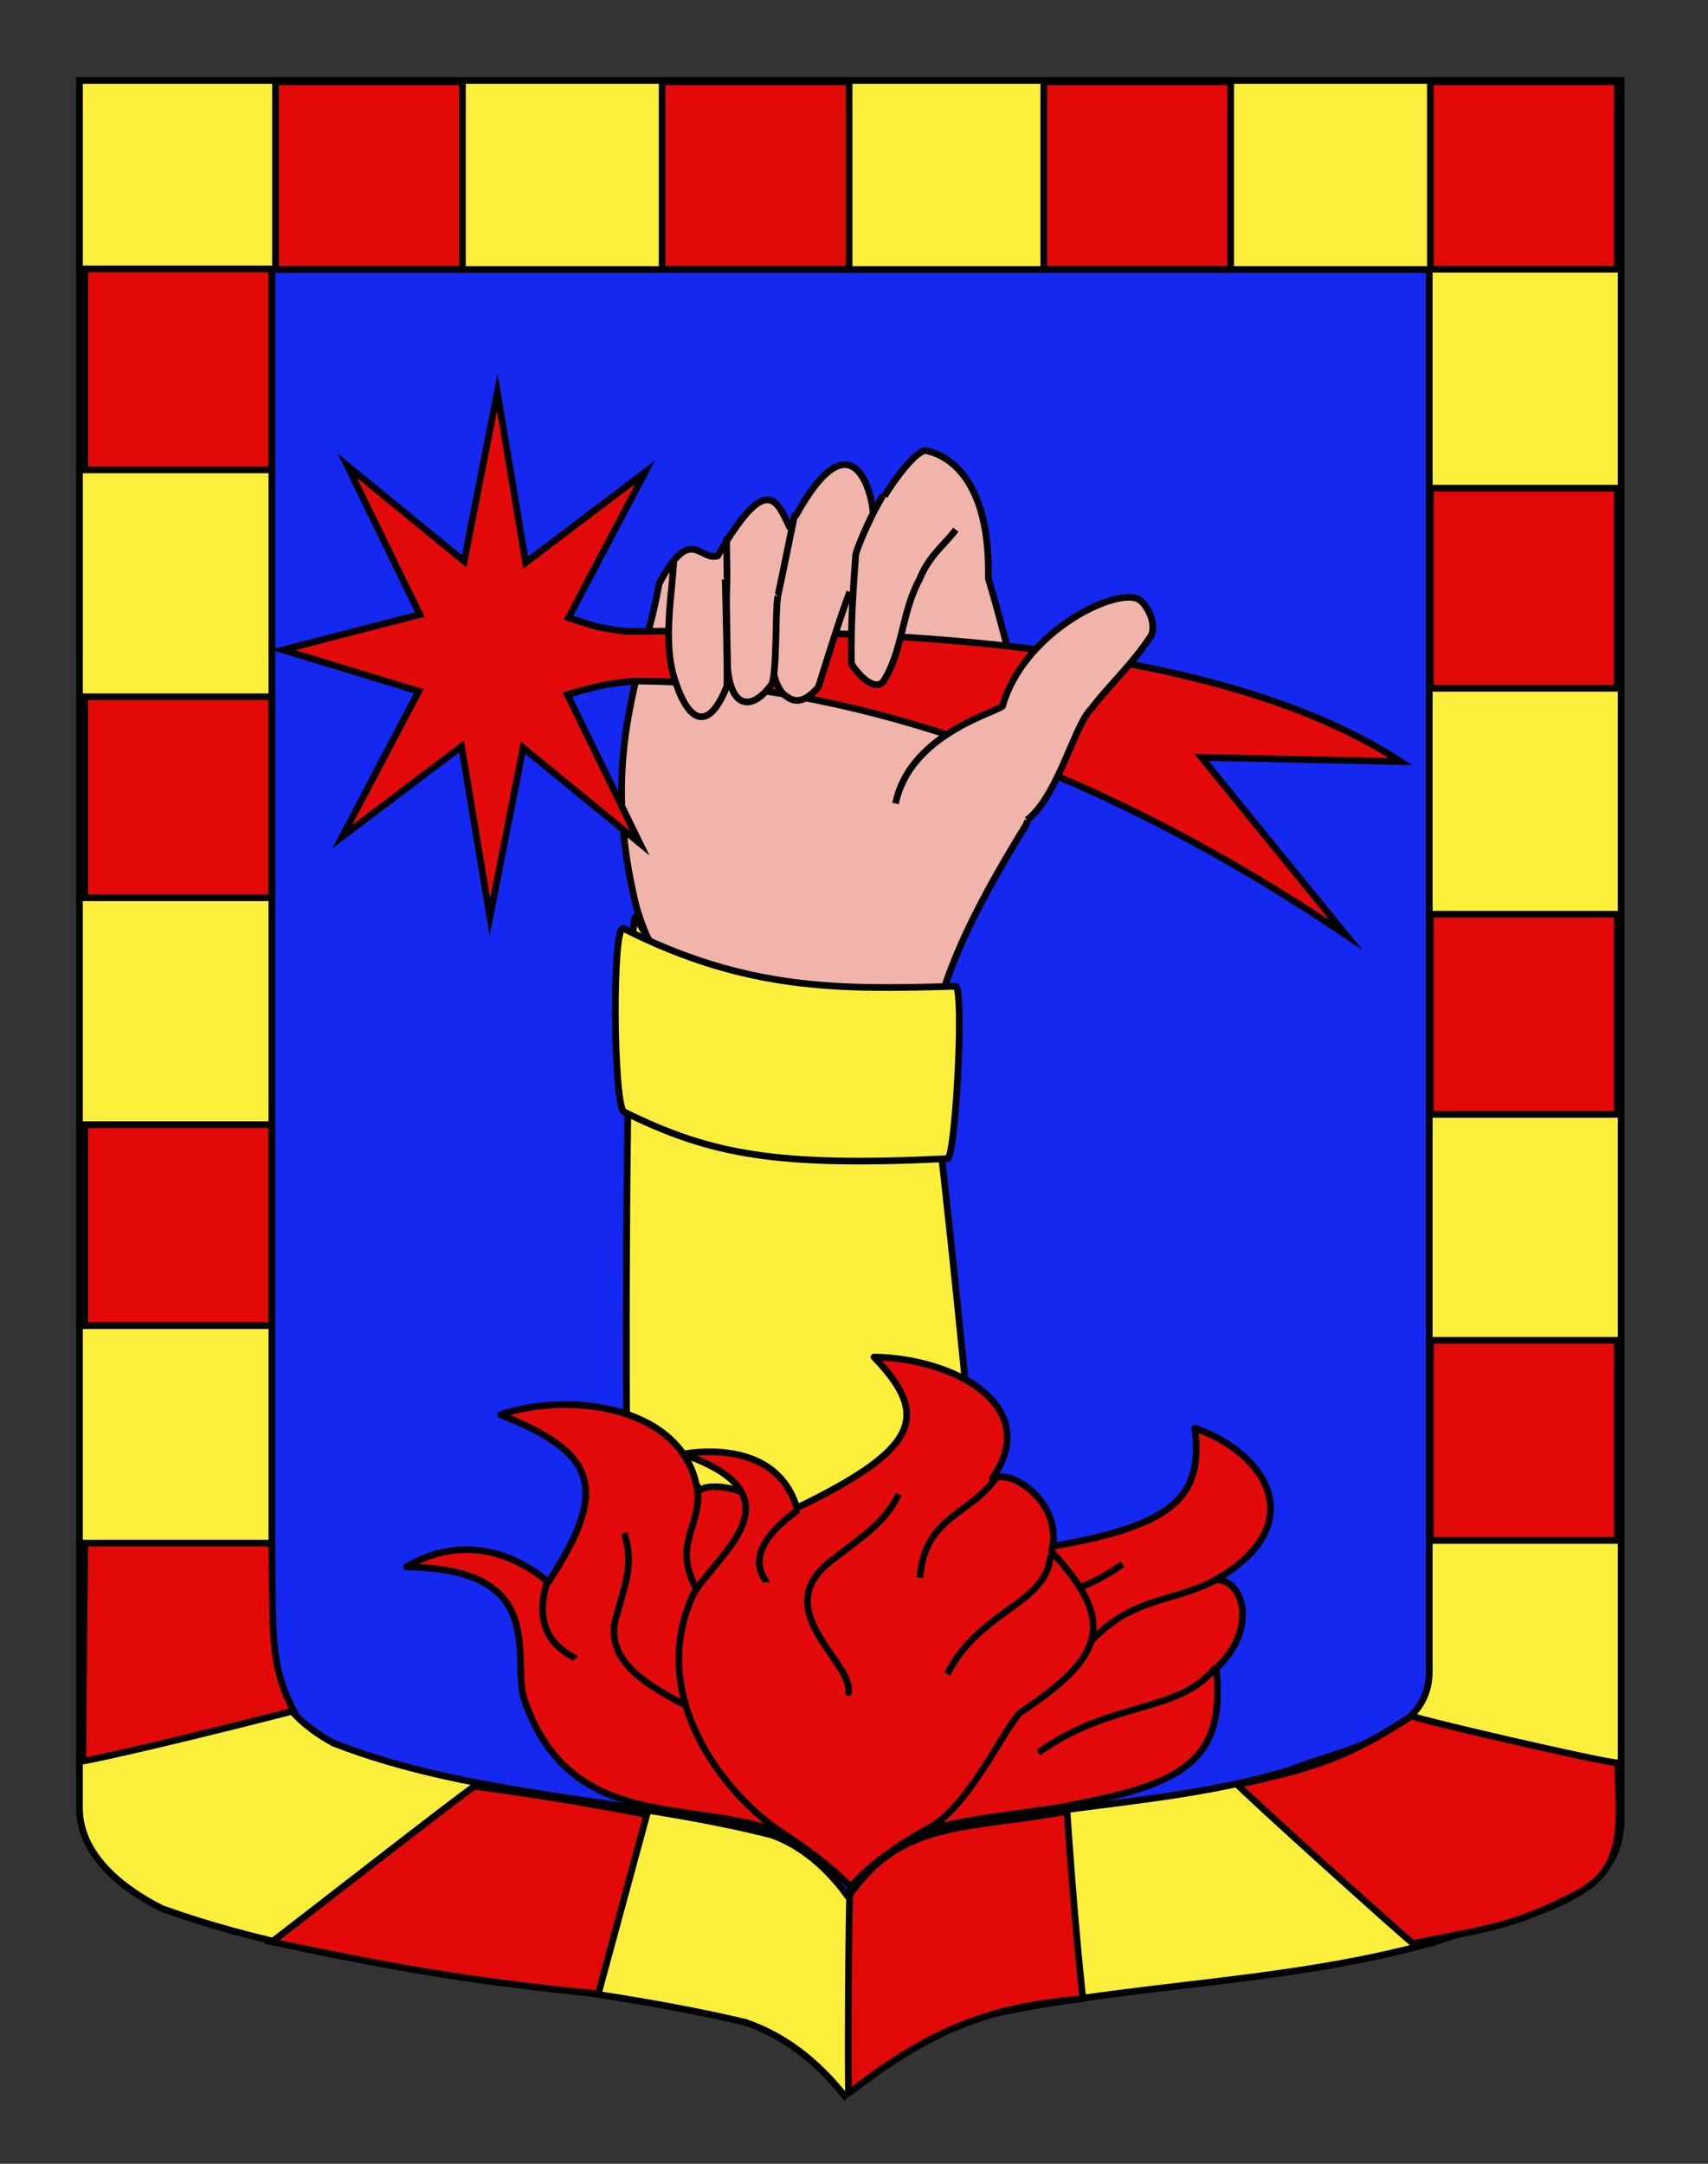 <?xml version="1.0" encoding="utf-8"?>
<!-- Generator: Adobe Illustrator 15.1.0, SVG Export Plug-In . SVG Version: 6.00 Build 0)  -->
<!DOCTYPE svg PUBLIC "-//W3C//DTD SVG 1.1//EN" "http://www.w3.org/Graphics/SVG/1.1/DTD/svg11.dtd">
<svg version="1.1" id="Layer_1" xmlns="http://www.w3.org/2000/svg" xmlns:xlink="http://www.w3.org/1999/xlink" x="0px" y="0px"
	 width="255.118px" height="323.148px" viewBox="0 0 255.118 323.148" enable-background="new 0 0 255.118 323.148"
	 xml:space="preserve">
<rect x="0" y="0" width="255.118" height="323.148" fill="#333333" stroke="none"/>
<path id="Contour_blason_1_" fill="#FCEF3C" stroke="#000000" d="M11.873,12.021c77.249,0,153.017,0,230.265,0
	c0,135.583,0,149.083,0,259.75c0,13.705-18.401,14.789-27.829,18.25c-24.76,7-50.51,6-75.268,13c-4.953,2-8.914,6-12.875,10
	c-3.961-5-8.913-9-14.855-11c-29.711-7-59.422-7-87.152-17c-5.942-3-12.287-8-12.287-15
	C11.873,246.479,11.873,148.396,11.873,12.021z"/>
<path id="Blason_interieur" fill="#1428F0" stroke="#000000" d="M40.611,40.252c57.995,0,114.876,0,172.871,0
	c0,109.305,0,120.188,0,209.407c0,9.707-12.713,11.485-20.892,14.713c-18.588,5.643-37.92,4.836-56.51,10.479
	c-3.717,1.611-6.69,4.836-9.665,8.062c-2.974-4.031-6.69-7.256-11.152-8.869c-22.305-5.646-44.61-5.646-65.429-13.703
	c-4.46-2.422-9.224-6.453-9.224-12.096C40.611,229.269,40.611,150.196,40.611,40.252z"/>
<g id="Bordure">
	<rect x="98.903" y="12.207" fill="#E20909" stroke="#000000" width="27.92" height="27.997"/>
	<rect x="41.153" y="12.207" fill="#E20909" stroke="#000000" width="27.92" height="27.997"/>
	<rect x="213.653" y="12.207" fill="#E20909" stroke="#000000" width="27.92" height="27.997"/>
	<g>
		<rect x="213.653" y="72.908" fill="#E20909" stroke="#000000" width="27.92" height="29.886"/>
		<rect x="213.653" y="136.541" fill="#E20909" stroke="#000000" width="27.92" height="29.886"/>
		<rect x="213.653" y="200.173" fill="#E20909" stroke="#000000" width="27.92" height="29.887"/>
	</g>
	<g>
		<rect x="12.654" y="40.16" fill="#E20909" stroke="#000000" width="27.92" height="30.012"/>
		<rect x="12.654" y="104.062" fill="#E20909" stroke="#000000" width="27.92" height="30.011"/>
		<rect x="12.654" y="167.962" fill="#E20909" stroke="#000000" width="27.92" height="30.012"/>
	</g>
	<path fill="#E20909" stroke="#000000" d="M211.114,290.269c-0.244,0.053-26.557-23.686-26.25-23.75c11.75-2.5,16.75-4.25,26-10.25
		c0.75,0.5,28.75,7,30.75,7c0.25,8.75,1.397,15.615-6,19.5C225.614,288.019,221.364,288.019,211.114,290.269z"/>
	<path fill="#E20909" stroke="#000000" d="M126.781,312.601c-0.198,0.152-0.014-29.41,0.166-29.666
		c7.834-11.166,17.417-9.666,32.417-12.416c1.75,25,2.583,28,2.25,28C146.114,299.769,137.614,304.269,126.781,312.601z"/>
	<path fill="#E20909" stroke="#000000" d="M43.864,255.519c-24.5,6.25-31.5,7.5-31.5,7.5l0.289-32.561c0,0,20.461,0,27.92,0
		C40.864,243.519,40.114,248.269,43.864,255.519z"/>
	<rect x="155.903" y="12.207" fill="#E20909" stroke="#000000" width="27.92" height="27.997"/>
	<path fill="#E20909" stroke="#000000" d="M96.614,271.019c0,0-10.75-2.25-25.75-4.25c-3.25,2.25-26,20-30.25,23.25
		c19,4,30.166,5.916,48.75,7.75C94.364,279.269,96.614,271.019,96.614,271.019z"/>
</g>
<g>
	<g id="Main_1_">
		<path id="path3282" fill="#F0B4AA" stroke="#010101" stroke-linejoin="round" d="M94.799,134.393
			c-5.227-22.511,1.423-34.4,3.645-47.229c4.808-8.939,5.981-3.318,8.762-4.151c7.469-12.875,8.905-8.004,10.749-4.273
			c9.182-17.991,12.44-5.042,12.463-1.806c3.629-6.49,6.762-9.759,7.914-9.631c1.221,0.278,9.64,1.987,9.294,19.131
			c0,0,8.86,28.662,5.628,36.773c-18.133,29.222-9.283,28.232-20.992,38.806C121.616,171.631,98.777,151.501,94.799,134.393z"/>
		<path id="Comete_1_" fill="#E20A0A" stroke="#000000" stroke-miterlimit="10" d="M90.163,102.316
			c-1.369,0.253-5.424,1.402-5.424,1.402l10.826,22.217l-17.439-14.261l-4.954,25.249l-4.238-25.45l-17.83,13.49l11.446-21.73
			l-20.264-6.171L62.71,91.78L51.885,69.563l17.44,14.262l4.953-25.249l4.238,25.45l17.831-13.49l-11.445,21.73
			c0,0,3.385,1.129,4.534,1.381c1.203,0.263,3.633,0.676,4.852,0.66c43.068-0.577,88.853,2.443,114.904,19.421l-29.758-0.626
			l21.596,26.521c-35.279-23.817-72.086-37.65-105.549-37.907C94.145,101.707,91.484,102.071,90.163,102.316z"/>
		<g>
			<path id="path3286" fill="#F0B4AA" stroke="#010101" d="M131.865,74.033c-1.525,2.46-3.424,6.674-4.046,8.715
				c-0.369,5.278-0.766,10.249-0.643,16.392c0.918,1.484,3.275,4.108,4.691,2.721c2.938-4.353,2.827-10.567,5.461-15.295
				c1.434-3.626,3.768-5.194,5.436-7.46"/>
			<path id="path3288" fill="#F0B4AA" stroke="#010101" d="M126.924,88.386c-1.724,4.571-3.747,11.311-4.689,14.236
				c-2.787,3.158-4.212,1.811-5.316,0.982c-2.709-3.55-0.947-7.833-1.205-12.458c1.382-6.164,2.696-13.146,3.048-14.416"/>
			<path id="path3290" fill="#F0B4AA" stroke="#010101" d="M116.211,89.122c-0.456,0.821-0.067,12.595-1.096,13.251
				c-2.785,3.766-5.95,3.48-6.44-2.699c-0.022-1.515-0.052-3.046-0.078-4.572c-0.027-1.587-0.048-3.185-0.078-4.773
				c-0.023-1.659,0.1-3.252,0.07-4.998c-0.023-1.524-0.098-6.093-0.074-4.569"/>
			<path id="path3292" fill="#F0B4AA" stroke="#010101" d="M108.334,86.525c0.024,1.175,0.37,15.111,0.228,15.977
				c-2.702,6.834-5.731,5.52-7.78-1.015c-1.799-5.404-0.434-12.335-0.137-17.829"/>
			<path id="Pouce" fill="#F0B4AA" stroke="#010101" d="M133.76,120.001c2.126-10.247,14.582-13.44,15.973-14.533
				c2.994-10.597,15.79-17.292,19.959-16.134c1.317,0.367,3.151,3.521,2.281,5.524c-2.839,4.377-5.897,6.987-9.024,11.042
				c-2.447,2.368-4.888,12.934-9.558,16.573"/>
		</g>
	</g>
	<path id="Manche" fill="#FCEF3C" stroke="#010101" d="M147.726,251.741c0.922-4.436-8.358-95.641-9.505-96.836
		c-14.722,6.684-26.708,11.583-43.284-17.968c-1.455-0.609-1.96,98.165-0.545,102.805
		C106.016,259.831,125.789,263.658,147.726,251.741z"/>
	<path id="Manche_1_" fill="#FCEF3C" stroke="#010101" d="M141.596,173.035c1.158-1.108,2.449-25.318,1.15-25.74
		c-17.156,0.492-31.114,0.747-49.67-8.655c-1.669-0.292-1.448,26.024,0.093,27.396C106.193,172.458,115.992,174.295,141.596,173.035
		z"/>
</g>
<g id="Flammes">
	<g id="g7527" transform="translate(12.698,-198.413)">
		<path id="path7529" fill="#E20A0A" stroke="#000000" stroke-linejoin="round" d="M111.841,477.728
			c10.192-14.628-21.249-20.562,4.552-39.663c7.529-4.793,25.233-9.353,13.439-20.701c6.813,0.953,13.082,4.472,9.59,12.777
			c22.814-3.228,27.694-7.531,26.356-18.433c10.669,3.682,17.494,14.432,3.029,22.664c4.104-0.313,6.592,7.172,0.15,13.187
			c1.397,13.37-4.387,17.146-21.045,20.305C140.481,469.648,122.549,469.835,111.841,477.728z"/>
		<path id="path7531" fill="#E20A0A" stroke="#000000" stroke-linejoin="round" d="M139.849,429.881
			c-12.961,3.692-11.615,8.613-12.032,9.118"/>
		<path id="path7533" fill="#E20A0A" stroke="#000000" stroke-linejoin="round" d="M154.988,432.005
			c-4.863,3.472-8.717,4.35-15.263,6.416c-15.042,4.192-8.494,15.825-12.566,20.091l0.358-0.367"/>
		<path id="path7535" fill="#E20A0A" stroke="#000000" stroke-linejoin="round" d="M148.94,445.015
			c7.275-8.81,13.495-6.747,21.271-11.371"/>
		<path id="path7537" fill="#E20A0A" stroke="#000000" stroke-linejoin="round" d="M168.904,447.404
			c-5.61,7.021-15.298,4.79-26.523,12.744"/>
	</g>
	<g id="g11280" transform="translate(12.698,-198.413)">
		<path id="path9499" fill="#E20A0A" stroke="#000000" stroke-linejoin="round" d="M111.203,477.353
			c-11.913-14.037-37.479-0.486-45.748-25.581c-1.463-6.863,3.291-19.101-17.431-19.337c5.136-3.131,13.081-4.471,21.18,2.257
			c9.361-14.222,6.956-19.373-7.128-25.003c10.711-3.627,27.806-1.053,29.423,11.572c2.01-2.403,12.593,0.61,16.177,7.604
			c17.138,7.038,18.813,12.7,14.382,24.172C121.051,457.664,107.812,466.962,111.203,477.353z"/>
		<path id="path10386" fill="#E20A0A" stroke="#000000" stroke-linejoin="round" d="M69.135,434.314
			c-3.046,9.164,3.743,11.308,4.117,11.825"/>
		<path id="path10388" fill="#E20A0A" stroke="#000000" stroke-linejoin="round" d="M80.552,427.362
			c1.402,4.652,0.229,7.254-1.062,11.998c-3.657,10.579,14.354,13.819,17.188,18.508l-0.238-0.406"/>
		<path id="path10390" fill="#E20A0A" stroke="#000000" stroke-linejoin="round" d="M92.903,438.218
			c-6.509-9.072-0.365-11.235-1.48-18.138"/>
		<path id="path10392" fill="#E20A0A" stroke="#000000" stroke-linejoin="round" d="M107.455,428.807
			c5.301,7.128-3.072,11.066,0.094,21.78"/>
	</g>
	<g id="g7551" transform="translate(12.698,-198.413)">
		<path id="path7553_6_" fill="#E20A0A" stroke="#000000" stroke-linejoin="round" d="M103.723,471.845
			c-7.949-5.382-19.985-19.913-12.856-35.365c3.598-6.04,16.498-14.652-1.583-20.918c6.75-1.054,14.701,0.178,17.041,8.054
			c18.374-8.886,19.922-13.803,11.526-22.533c12.017,0.177,25.238,7.291,17.672,18.088c3.482-1.377,10.651,4.19,8.83,10.959
			c10.072,10.775,7.518,15.898-4.55,23.975c-2.349,1.959-7.764,14.379-14.055,17.466c0,0-7.694,4.126-11.359,8.634
			C110.004,475.737,103.723,471.845,103.723,471.845z"/>
		<path id="path7555" fill="#E20A0A" stroke="#000000" stroke-linejoin="round" d="M106.549,423.876
			c-9.208,6.6-4.755,10.342-4.796,10.872"/>
		<path id="path7557" fill="#E20A0A" stroke="#000000" stroke-linejoin="round" d="M121.555,421.536
			c-2.083,4.218-4.969,5.996-9.484,9.499c-10.751,7.579,2.803,15.505,1.959,20.17l0.08-0.401"/>
		<path id="path7559" fill="#E20A0A" stroke="#000000" stroke-linejoin="round" d="M124.701,434.032
			c0.726-9.323,7.676-9.292,11.61-15.262"/>
		<path id="path7561" fill="#E20A0A" stroke="#000000" stroke-linejoin="round" d="M144.214,430.605
			c-0.408,7.382-10.585,8.149-15.423,17.833"/>
	</g>
</g>
</svg>

